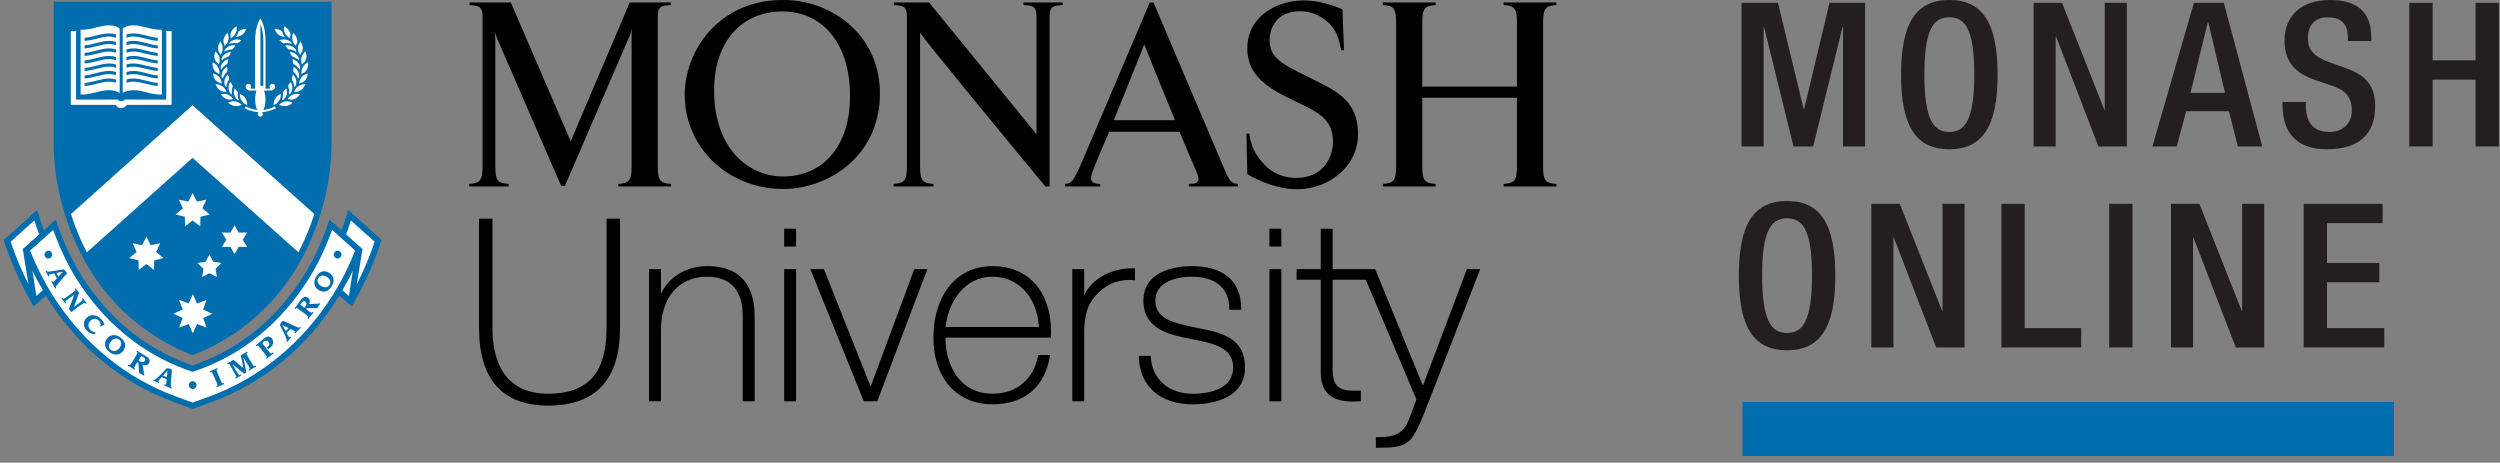 <?xml version="1.0" encoding="UTF-8"?>
<svg width="335px" height="62px" viewBox="0 0 335 62" version="1.1" xmlns="http://www.w3.org/2000/svg" xmlns:xlink="http://www.w3.org/1999/xlink">
    <rect x="0" y="0" width="335" height="62" fill="#808080" stroke="none"/>
    <title>logos-black</title>
    <g id="Page-1" stroke="none" stroke-width="1" fill="none" fill-rule="evenodd">
        <g id="logos-black" fill-rule="nonzero">
            <polygon id="Path" fill="#231F20" points="238.245 0.378 241.699 14.635 241.753 14.635 245.153 0.378 249.923 0.378 249.923 19.622 246.962 19.622 246.962 3.613 246.907 3.613 242.961 19.622 240.329 19.622 236.383 3.613 236.328 3.613 236.328 19.624 233.367 19.624 233.367 0.378"></polygon>
            <path d="M267.678,10 C267.678,16.954 265.651,20 261.211,20 C256.772,20 254.744,16.981 254.744,10 C254.744,3.046 256.772,0 261.211,0 C265.651,0 267.678,3.046 267.678,10 Z M261.211,17.681 C263.239,17.681 264.554,16.225 264.554,9.918 C264.554,3.584 263.158,2.317 261.184,2.317 C259.073,2.317 257.868,3.988 257.868,9.918 C257.868,16.012 259.073,17.681 261.211,17.681 Z" id="Shape" fill="#231F20"></path>
            <polygon id="Path" fill="#231F20" points="276.311 0.378 281.985 14.718 282.039 14.718 282.039 0.378 284.998 0.378 284.998 19.622 281.189 19.622 275.515 4.904 275.461 4.904 275.461 19.622 272.502 19.622 272.502 0.378"></polygon>
            <path d="M297.989,0.378 L303.141,19.622 L299.879,19.622 L298.674,14.904 L292.946,14.904 L291.685,19.622 L288.423,19.622 L293.986,0.378 L297.989,0.378 Z M293.523,12.452 L298.154,12.452 L295.907,2.963 L295.853,2.963 L293.523,12.452 Z" id="Shape" fill="#231F20"></path>
            <path d="M317.749,4.987 L317.749,5.498 L314.626,5.498 L314.626,5.176 C314.626,3.855 314.298,2.319 311.886,2.319 C310.324,2.319 309.255,3.261 309.255,5.096 C309.255,6.712 310.078,7.604 312.187,8.357 L314.298,9.111 C316.518,9.92 318.272,11.052 318.272,14.204 C318.272,18.032 316.052,20 311.805,20 C307.912,20 305.857,17.953 305.857,14.044 L305.857,13.666 L308.981,13.666 L308.981,14.098 C308.981,16.712 310.243,17.681 312.187,17.681 C314.106,17.681 315.145,16.334 315.145,14.878 C315.145,12.883 314.214,12.074 312.46,11.48 L310.322,10.754 C307.69,9.864 306.128,8.408 306.128,5.445 C306.128,2.047 308.432,0 312.241,0 C315.857,0 317.749,1.616 317.749,4.987 Z" id="Path" fill="#231F20"></path>
            <polygon id="Path" fill="#231F20" points="325.971 0.378 325.971 8.086 331.726 8.086 331.726 0.378 334.85 0.378 334.85 19.622 331.726 19.622 331.726 10.674 325.971 10.674 325.971 19.622 322.847 19.622 322.847 0.378"></polygon>
            <path d="M245.934,36.937 C245.934,43.892 243.907,46.937 239.467,46.937 C235.028,46.937 233,43.918 233,36.937 C233,29.983 235.028,26.937 239.467,26.937 C243.907,26.937 245.934,29.983 245.934,36.937 Z M239.467,44.618 C241.495,44.618 242.81,43.162 242.81,36.855 C242.81,30.521 241.413,29.254 239.44,29.254 C237.331,29.254 236.124,30.926 236.124,36.855 C236.124,42.947 237.331,44.618 239.467,44.618 Z" id="Shape" fill="#231F20"></path>
            <polygon id="Path" fill="#231F20" points="254.569 27.313 260.243 41.653 260.297 41.653 260.297 27.313 263.256 27.313 263.256 46.557 259.447 46.557 253.773 31.839 253.719 31.839 253.719 46.557 250.758 46.557 250.758 27.313"></polygon>
            <polygon id="Path" fill="#231F20" points="271.312 27.313 271.312 43.972 278.876 43.972 278.876 46.559 268.188 46.559 268.188 27.315 271.312 27.315"></polygon>
            <polygon id="Path" fill="#231F20" points="285.755 27.313 285.755 46.557 282.631 46.557 282.631 27.313"></polygon>
            <polygon id="Path" fill="#231F20" points="294.717 27.313 300.391 41.653 300.445 41.653 300.445 27.313 303.404 27.313 303.404 46.557 299.595 46.557 293.921 31.839 293.867 31.839 293.867 46.557 290.908 46.557 290.908 27.313"></polygon>
            <polygon id="Path" fill="#231F20" points="319.272 27.313 319.272 29.901 311.817 29.901 311.817 35.236 318.834 35.236 318.834 37.824 311.817 37.824 311.817 43.969 319.492 43.969 319.492 46.557 308.693 46.557 308.693 27.313"></polygon>
            <polygon id="Path" fill="#006DAE" points="320.785 53.872 233.49 53.872 233.49 61.108 320.785 61.108"></polygon>
            <path d="M81.28,29.3 L81.28,43.936 C81.28,49.953 78.796,52.757 73.465,52.757 C67.288,52.757 65.99,47.961 65.99,43.936 L65.99,29.3 L64.189,29.3 L64.189,43.936 C64.189,50.844 67.31,54.349 73.465,54.349 C79.845,54.349 83.082,50.844 83.082,43.936 L83.082,29.3 L82.932,29.3 L81.28,29.3 Z" id="Path" fill="#000000"></path>
            <path d="M94.747,35.658 C91.982,35.658 89.584,37.136 88.567,39.375 L88.567,36.068 L86.97,36.068 L86.97,53.774 L88.567,53.774 L88.567,44.206 C88.567,39.877 90.978,37.079 94.712,37.079 C99.53,37.079 99.53,41.247 99.53,42.617 L99.53,53.771 L101.128,53.771 L101.128,42.851 C101.125,40.885 101.125,35.658 94.747,35.658 Z" id="Path" fill="#000000"></path>
            <polygon id="Path" fill="#000000" points="105.078 36.064 105.078 53.774 106.676 53.774 106.676 36.064 106.523 36.064"></polygon>
            <polygon id="Path" fill="#000000" points="105.078 30.647 105.078 33.035 106.676 33.035 106.676 30.647 106.523 30.647"></polygon>
            <path d="M122.52,36.064 C122.52,36.064 116.867,51.253 116.666,51.798 C116.452,51.259 110.406,36.064 110.406,36.064 L108.579,36.064 L115.747,53.771 L117.555,53.771 L124.274,36.064 L124.054,36.064 L122.52,36.064 Z" id="Path" fill="#000000"></path>
            <path d="M132.972,35.658 C130.903,35.658 129.092,36.385 127.733,37.752 C126.015,39.49 125.052,42.211 125.093,45.224 C125.055,48.002 125.916,50.428 127.526,52.049 C128.904,53.441 130.788,54.177 132.972,54.177 C137.249,54.177 139.988,51.894 140.68,47.752 L140.712,47.574 L139.117,47.574 L139.095,47.698 C138.489,50.863 136.203,52.753 132.976,52.753 C131.292,52.753 129.879,52.192 128.786,51.082 C127.453,49.734 126.694,47.621 126.694,45.271 C126.694,45.262 126.694,45.249 126.694,45.236 L140.817,45.236 L140.823,45.091 C140.833,44.865 140.839,44.647 140.839,44.428 C140.839,41.719 140.029,39.388 138.53,37.828 C137.143,36.391 135.278,35.658 132.972,35.658 Z M132.972,37.079 C136.93,37.079 139.082,40.444 139.206,43.819 L126.716,43.819 C127.045,40.444 129.267,37.079 132.972,37.079 Z" id="Shape" fill="#000000"></path>
            <path d="M145.278,39.579 L145.278,36.065 L143.684,36.065 L143.684,53.771 L145.278,53.771 L145.278,44.101 C145.418,41.45 145.989,40.448 147.21,39.195 C149.095,37.362 151.292,37.466 151.917,37.546 L152.089,37.568 L152.089,35.969 L151.942,35.963 C149.025,35.836 146.228,37.403 145.278,39.579 Z" id="Path" fill="#000000"></path>
            <path d="M160.511,43.959 C160.514,43.962 159.972,43.844 159.972,43.844 C157.319,43.283 154.816,42.757 154.816,40.279 C154.816,37.92 157.338,37.079 159.701,37.079 C161.56,37.079 164.685,37.634 164.726,41.367 L164.726,41.516 L166.32,41.516 L166.32,41.367 C166.32,37.688 163.97,35.662 159.701,35.662 C158.18,35.662 153.218,35.998 153.218,40.283 C153.218,44.139 156.77,44.853 159.363,45.376 L159.825,45.468 C162.606,46.026 165.236,46.553 165.236,49.223 C165.236,52.417 161.461,52.763 159.838,52.763 C156.601,52.763 154.391,50.825 154.203,47.828 L154.194,47.685 L152.603,47.685 L152.606,47.84 C152.705,51.754 155.476,54.184 159.841,54.184 C161.483,54.184 166.834,53.825 166.834,49.223 C166.831,45.433 163.967,44.599 160.511,43.959 Z" id="Path" fill="#000000"></path>
            <polygon id="Path" fill="#000000" points="170.103 36.064 170.103 53.774 171.7 53.774 171.7 36.064 171.547 36.064"></polygon>
            <path d="M178.575,36.064 L178.575,30.647 L178.425,30.647 L176.978,30.647 L176.978,36.064 L173.744,36.064 L173.744,37.485 L176.978,37.485 L176.978,49.489 C176.974,49.591 176.971,49.692 176.971,49.791 C176.971,51.154 177.306,52.144 177.998,52.81 C179.057,53.834 180.804,53.86 182.21,53.774 L182.354,53.765 L182.354,52.35 L182.197,52.353 C180.753,52.391 179.803,52.306 179.229,51.757 C178.782,51.326 178.575,50.606 178.575,49.489 L178.575,37.485 L183.017,37.485 C184.768,41.621 189.764,53.435 189.799,53.524 C189.012,55.741 188.537,57.025 188.052,57.507 C187.226,58.332 186.4,58.582 184.516,58.582 L184.363,58.582 L184.363,60 L184.516,60 C186.464,60 187.717,59.946 188.693,59.191 C189.445,58.611 190.01,57.368 190.782,55.538 C190.785,55.534 198.352,36.061 198.352,36.061 L198.132,36.061 L196.563,36.061 C196.563,36.061 190.928,50.99 190.67,51.678 C190.393,50.996 184.277,36.061 184.277,36.061 L178.575,36.061 L178.575,36.064 Z" id="Path" fill="#000000"></path>
            <polygon id="Path" fill="#000000" points="170.099 30.647 170.099 33.035 171.699 33.035 171.699 30.647 171.546 30.647"></polygon>
            <path d="M104.599,25.316 C97.523,25.17 91.576,19.769 91.758,12.3 C91.943,6.426 96.688,-0.247 105.326,0.007 C111.34,0.118 118.091,4.612 117.909,12.877 C117.727,21.145 110.683,25.5 104.599,25.316 Z M104.851,1.532 C99.456,1.532 95.693,5.484 95.693,12.119 C95.693,20.061 100.438,23.648 104.924,23.648 C110.32,23.648 113.897,19.518 113.897,12.988 C113.971,5.992 110.32,1.532 104.851,1.532 Z" id="Shape" fill="#000000"></path>
            <path d="M208.559,0.679 L208.559,0.331 L201.486,0.331 L201.486,0.679 C202.886,0.771 203.272,1.044 203.272,3.023 L203.272,11.605 L190.584,11.605 L190.584,3.023 C190.584,1.047 190.97,0.775 192.37,0.679 L192.37,0.331 L185.297,0.331 L185.297,0.679 C186.697,0.771 187.083,1.044 187.083,3.023 L187.083,22.294 C187.083,24.273 186.697,24.552 185.297,24.641 L185.297,24.986 L192.37,24.986 L192.37,24.641 C190.97,24.552 190.584,24.273 190.584,22.294 L190.584,13.093 L203.272,13.093 L203.272,22.294 C203.272,24.273 202.883,24.552 201.486,24.641 L201.486,24.986 L208.559,24.986 L208.559,24.641 C207.159,24.552 206.773,24.273 206.773,22.294 L206.773,3.023 C206.773,1.044 207.159,0.771 208.559,0.679 Z" id="Path" fill="#000000"></path>
            <path d="M119.78,0.331 L119.78,0.679 C121.142,0.752 121.528,0.898 121.528,2.325 L121.528,22.294 C121.528,24.273 121.142,24.552 119.742,24.641 L119.742,24.986 L125.08,24.986 L125.08,24.641 C123.68,24.552 123.291,24.273 123.291,22.294 L123.291,4.355 C123.291,4.682 137.095,21.387 140.077,24.986 L140.647,24.986 L140.647,2.325 C140.647,0.901 141.033,0.752 142.395,0.679 L142.395,0.331 L137.146,0.331 L137.146,0.679 C138.508,0.752 138.897,0.898 138.897,2.325 L138.897,17.99 L124.497,0.331 L119.78,0.331 Z" id="Path" fill="#000000"></path>
            <path d="M154.563,0.331 L154.069,0.331 C152.813,3.293 147.016,16.946 144.994,21.666 C144.643,22.474 144.082,23.781 143.661,24.238 C143.329,24.587 143.017,24.625 142.724,24.641 L142.724,24.986 L147.437,24.986 L147.437,24.641 C147.06,24.641 146.254,24.634 146.196,23.943 C146.193,23.724 146.238,23.486 146.33,23.213 C146.477,22.776 147.424,20.384 148.629,17.663 L158.071,17.663 C158.999,19.959 159.85,21.919 160.243,22.788 C160.354,23.045 160.593,23.648 160.593,23.94 C160.593,24.622 159.987,24.637 159.305,24.637 L159.305,24.983 L165.893,24.983 L165.893,24.637 C165.083,24.584 164.825,24.381 164.235,23.049 L154.563,0.331 Z M149.248,16.103 C150.852,12.186 153.333,5.951 153.333,5.951 C153.333,5.951 155.555,11.533 157.452,16.103 L149.248,16.103 Z" id="Shape" fill="#000000"></path>
            <path d="M62.91,0.331 L62.91,0.679 C63.672,0.721 64.122,0.794 64.377,1.092 C64.454,1.209 64.524,1.33 64.572,1.456 L64.572,1.46 C64.616,1.587 64.632,1.723 64.642,1.856 C64.655,1.996 64.661,2.151 64.661,2.325 L64.661,22.294 C64.661,24.273 64.272,24.552 62.872,24.641 L62.872,24.986 L68.159,24.986 L68.159,24.641 C66.759,24.552 66.373,24.273 66.373,22.294 L66.373,5.192 C66.373,4.866 66.3,4.247 66.3,4.247 L66.628,5.192 L75.19,24.894 L75.71,24.894 L84.453,4.609 L84.709,3.775 C84.709,3.775 84.635,4.175 84.635,4.539 L84.635,22.294 C84.635,24.273 84.253,24.552 82.853,24.641 L82.853,24.986 L89.925,24.986 L89.925,24.641 C88.525,24.552 88.14,24.273 88.14,22.294 L88.14,2.325 C88.14,0.901 88.525,0.752 89.887,0.679 L89.887,0.331 L84.383,0.331 L76.472,18.932 L68.452,0.331 L62.91,0.331 Z" id="Path" fill="#000000"></path>
            <path d="M167.137,23.327 C168.801,24.323 171.266,25.367 173.878,25.357 C173.929,25.357 173.977,25.354 174.028,25.354 C177.896,25.297 181.974,22.452 181.974,17.964 C181.974,13.105 178.546,11.979 175.083,10.203 C171.585,8.5 170.125,7.628 170.125,5.345 C170.125,3.784 171.072,1.504 174.171,1.504 C175.156,1.504 176.024,1.751 176.776,2.144 C179.286,3.53 179.407,5.49 179.732,6.734 L180.099,6.734 L179.885,1.244 C178.291,0.581 177.022,0.283 176.132,0.153 C175.596,0.083 175.099,0.054 174.681,0.054 C171.218,0.054 167.137,2.122 167.137,6.471 C167.137,9.445 168.922,11.294 172.459,13.033 C175.957,14.809 178.619,15.5 178.619,18.979 C178.619,20.758 177.599,23.835 173.664,23.835 C172.092,23.835 170.839,23.293 169.85,22.474 C167.516,20.279 167.57,18.541 167.392,17.891 L167.028,17.891 L167.137,23.327 Z" id="Path" fill="#000000"></path>
            <path d="M7.199,19.205 C7.199,20.213 7.091,28.018 12.005,36.081 C16.421,43.362 22.996,46.566 25.799,47.577 C28.634,46.566 35.206,43.362 39.619,36.081 C44.539,28.015 44.422,20.213 44.422,19.205 L44.422,0.229 L7.199,0.226 L7.199,19.205 Z" id="Path" fill="#006DAE"></path>
            <path d="M46.647,28.126 L46.466,28.738 C46.249,29.471 46.006,30.178 45.751,30.86 L44.147,29.423 L43.953,30 C43.095,32.519 41.985,34.891 40.64,37.029 C37.145,42.595 32.206,46.654 26.396,48.767 C26.396,48.767 25.978,48.913 25.799,48.979 C25.634,48.916 25.222,48.767 25.222,48.767 C19.416,46.651 14.483,42.595 10.988,37.029 C9.645,34.901 8.517,32.528 7.675,30 L7.477,29.423 L7.011,29.829 L5.876,30.847 C5.624,30.165 5.379,29.468 5.159,28.735 L4.98,28.126 L4.508,28.551 L0.5,32.151 L0.573,32.392 C1.524,35.437 3.089,38.564 4.253,40.641 L4.489,41.076 L6.157,39.591 C6.221,39.702 6.272,39.823 6.342,39.931 C10.497,46.534 16.377,51.355 23.347,53.892 L25.806,54.789 L28.293,53.892 C35.264,51.355 41.131,46.531 45.286,39.934 C45.353,39.829 45.413,39.702 45.48,39.594 L47.123,41.072 L47.371,40.638 C48.532,38.58 50.094,35.478 51.048,32.386 L51.121,32.148 L46.647,28.126 Z" id="Path" fill="#006DAE"></path>
            <path d="M41.297,8.567 C41.297,8.83 41.233,9.087 41.124,9.303 C41.067,9.436 40.968,9.56 40.853,9.671 C40.694,9.74 40.544,9.829 40.41,9.943 C40.401,9.883 40.388,9.816 40.388,9.759 C40.388,9.49 40.445,9.242 40.569,9.02 C40.722,8.722 40.981,8.5 41.268,8.339 C41.277,8.415 41.297,8.494 41.297,8.567 Z" id="Path" fill="#FFFFFF"></path>
            <path d="M38.27,13.585 C38.596,13.537 38.924,13.607 39.214,13.753 C38.984,13.994 38.694,14.159 38.366,14.206 C38.038,14.254 37.7,14.184 37.384,14.041 C37.645,13.803 37.939,13.632 38.27,13.585 Z" id="Path" fill="#FFFFFF"></path>
            <path d="M36.669,14.082 C36.666,14.057 36.663,14.035 36.663,14.009 C36.663,13.702 36.746,13.413 36.902,13.166 L36.909,13.166 C37.074,12.899 37.317,12.709 37.629,12.576 C37.636,12.607 37.639,12.636 37.639,12.665 C37.639,12.969 37.556,13.242 37.403,13.489 C37.247,13.765 36.988,13.956 36.669,14.082 Z" id="Path" fill="#FFFFFF"></path>
            <path d="M37.904,12.363 C38.016,12.17 38.175,12.008 38.37,11.859 C38.408,12.008 38.462,12.157 38.462,12.296 C38.462,12.465 38.436,12.626 38.382,12.785 C38.306,13.004 38.169,13.188 37.987,13.359 C37.923,13.378 37.853,13.4 37.786,13.429 C37.783,13.413 37.78,13.4 37.776,13.384 C37.91,13.08 37.952,12.731 37.904,12.363 Z" id="Path" fill="#FFFFFF"></path>
            <path d="M38.602,11.577 C38.665,11.358 38.786,11.158 38.946,10.968 C39.086,11.219 39.175,11.479 39.175,11.751 C39.175,11.793 39.175,11.834 39.172,11.875 C39.156,12.11 39.07,12.319 38.936,12.525 C38.869,12.56 38.803,12.604 38.739,12.649 C38.732,12.636 38.726,12.624 38.719,12.611 C38.777,12.268 38.739,11.926 38.602,11.577 Z" id="Path" fill="#FFFFFF"></path>
            <path d="M39.094,10.635 C39.106,10.407 39.17,10.194 39.253,9.975 C39.486,10.22 39.652,10.496 39.7,10.803 C39.706,10.876 39.712,10.946 39.712,11.016 C39.712,11.178 39.677,11.33 39.62,11.488 C39.562,11.542 39.511,11.596 39.464,11.656 C39.451,11.644 39.441,11.631 39.435,11.618 C39.406,11.273 39.285,10.949 39.094,10.635 Z" id="Path" fill="#FFFFFF"></path>
            <path d="M39.326,9.617 C39.304,9.512 39.291,9.408 39.291,9.303 C39.291,9.195 39.326,9.069 39.355,8.948 C39.635,9.135 39.862,9.354 39.98,9.643 C40.053,9.83 40.091,10.03 40.091,10.223 C40.091,10.255 40.085,10.28 40.082,10.312 C40.031,10.378 39.992,10.448 39.954,10.521 C39.941,10.508 39.929,10.502 39.916,10.489 C39.811,10.175 39.613,9.874 39.326,9.617 Z" id="Path" fill="#FFFFFF"></path>
            <path d="M39.345,8.589 C39.243,8.374 39.199,8.155 39.195,7.901 C39.508,8.021 39.788,8.202 39.973,8.447 C40.107,8.63 40.19,8.843 40.228,9.081 C40.2,9.157 40.177,9.233 40.158,9.306 C40.139,9.3 40.126,9.296 40.111,9.29 C39.938,9.008 39.67,8.757 39.345,8.589 Z" id="Path" fill="#FFFFFF"></path>
            <path d="M40.076,8.082 C40.053,8.082 40.038,8.075 40.015,8.072 C39.782,7.835 39.476,7.66 39.138,7.559 C38.998,7.384 38.906,7.178 38.842,6.943 C39.173,6.981 39.457,7.086 39.693,7.289 C39.865,7.432 39.996,7.635 40.089,7.863 C40.079,7.936 40.076,8.009 40.076,8.082 Z" id="Path" fill="#FFFFFF"></path>
            <path d="M39.671,6.924 C39.377,6.737 39.058,6.636 38.676,6.623 C38.494,6.474 38.344,6.293 38.22,6.071 C38.561,6.036 38.88,6.084 39.17,6.23 C39.355,6.337 39.527,6.49 39.661,6.686 C39.671,6.762 39.687,6.838 39.703,6.918 C39.693,6.921 39.68,6.921 39.671,6.924 Z" id="Path" fill="#FFFFFF"></path>
            <path d="M39.03,13.359 C38.867,13.311 38.695,13.286 38.532,13.283 C38.717,13.023 38.956,12.801 39.221,12.68 C39.53,12.556 39.868,12.55 40.206,12.623 C40.015,12.912 39.776,13.137 39.467,13.254 C39.317,13.318 39.179,13.349 39.03,13.359 Z" id="Path" fill="#FFFFFF"></path>
            <path d="M39.923,12.284 C39.747,12.275 39.575,12.29 39.406,12.325 C39.528,12.027 39.706,11.751 39.968,11.574 L39.968,11.57 C40.229,11.38 40.561,11.282 40.918,11.272 C40.797,11.612 40.608,11.903 40.344,12.091 C40.213,12.173 40.073,12.236 39.923,12.284 Z" id="Path" fill="#FFFFFF"></path>
            <path d="M40.901,10.746 C40.799,10.867 40.672,10.965 40.535,11.044 C40.366,11.076 40.206,11.127 40.06,11.193 C40.101,10.873 40.209,10.569 40.413,10.321 C40.63,10.086 40.933,9.931 41.243,9.842 C41.204,10.191 41.115,10.496 40.901,10.746 Z" id="Path" fill="#FFFFFF"></path>
            <path d="M41.07,7.492 C41.07,7.616 41.054,7.739 41.026,7.86 C40.994,8.012 40.924,8.155 40.834,8.285 C40.697,8.383 40.576,8.504 40.471,8.643 C40.401,8.45 40.35,8.272 40.35,8.079 C40.35,7.955 40.369,7.828 40.397,7.704 C40.477,7.387 40.675,7.118 40.936,6.88 C41.019,7.092 41.07,7.298 41.07,7.492 Z" id="Path" fill="#FFFFFF"></path>
            <path d="M39.929,6.461 C39.929,6.15 40.056,5.839 40.254,5.544 C40.449,5.83 40.573,6.147 40.573,6.467 L40.573,6.473 C40.573,6.629 40.535,6.781 40.487,6.93 C40.379,7.063 40.289,7.209 40.219,7.355 C40.041,7.086 39.926,6.787 39.926,6.477 L39.926,6.461 L39.929,6.461 Z" id="Path" fill="#FFFFFF"></path>
            <path d="M39.269,4.4 C39.53,4.631 39.728,4.907 39.801,5.228 C39.823,5.342 39.843,5.449 39.843,5.564 C39.843,5.599 39.839,5.633 39.833,5.665 C39.756,5.827 39.696,5.995 39.667,6.166 C39.431,5.938 39.243,5.671 39.189,5.38 C39.17,5.262 39.16,5.142 39.16,5.024 C39.16,4.815 39.198,4.603 39.269,4.4 Z" id="Path" fill="#FFFFFF"></path>
            <path d="M39.087,5.862 C39.075,5.865 39.059,5.868 39.043,5.875 C38.714,5.76 38.354,5.738 37.984,5.811 C37.777,5.713 37.586,5.561 37.423,5.389 C37.748,5.272 38.076,5.247 38.386,5.32 C38.612,5.377 38.813,5.488 38.995,5.646 C39.02,5.719 39.055,5.792 39.087,5.862 Z" id="Path" fill="#FFFFFF"></path>
            <path d="M38.072,3.515 C38.382,3.677 38.637,3.902 38.787,4.203 C38.854,4.337 38.898,4.473 38.927,4.612 C38.889,4.787 38.873,4.961 38.883,5.142 C38.596,4.971 38.353,4.755 38.203,4.482 C38.098,4.267 38.047,4.023 38.047,3.766 C38.041,3.68 38.063,3.594 38.072,3.515 Z" id="Path" fill="#FFFFFF"></path>
            <path d="M37.713,4.149 C37.748,4.178 37.78,4.207 37.812,4.238 C37.846,4.368 37.885,4.486 37.945,4.603 L37.945,4.606 C38.006,4.727 38.089,4.838 38.178,4.945 C37.869,4.923 37.579,4.831 37.336,4.663 C37.084,4.473 36.9,4.187 36.778,3.858 C37.139,3.861 37.438,3.959 37.713,4.149 Z" id="Path" fill="#FFFFFF"></path>
            <path d="M33.293,11.225 C33.478,11.225 33.644,11.389 33.644,11.596 C33.644,11.653 33.622,11.713 33.602,11.745 C33.571,11.811 33.548,11.884 33.685,11.884 L34.186,11.884 L34.186,5.595 C34.186,4.732 34.256,3.717 34.75,2.715 L34.894,2.436 L35.037,2.715 C35.513,3.727 35.583,4.739 35.583,5.595 L35.583,11.884 L36.08,11.884 C36.22,11.884 36.198,11.808 36.163,11.745 C36.144,11.713 36.125,11.653 36.125,11.596 C36.125,11.389 36.291,11.225 36.498,11.225 C36.708,11.225 36.874,11.405 36.874,11.608 C36.874,11.868 36.673,12.132 36.205,12.132 L35.382,12.132 C35.503,12.439 35.573,12.867 35.573,13.327 C35.573,13.917 35.458,14.428 35.302,14.748 C35.911,14.65 36.386,14.501 36.817,14.263 L36.858,14.238 L36.973,14.507 L36.941,14.526 C36.552,14.742 36.157,14.837 35.688,14.948 C35.688,14.948 35.35,15.011 35.12,15.049 C35.184,15.11 35.219,15.192 35.219,15.294 C35.219,15.478 35.076,15.627 34.878,15.627 C34.69,15.627 34.53,15.478 34.53,15.294 C34.53,15.192 34.575,15.11 34.636,15.049 C34.39,15.008 34.036,14.948 34.027,14.948 C33.577,14.837 33.21,14.742 32.818,14.526 L32.786,14.507 L32.904,14.238 L32.942,14.263 C33.386,14.501 33.854,14.653 34.489,14.751 C34.307,14.428 34.192,13.917 34.192,13.324 C34.192,12.864 34.263,12.436 34.38,12.128 L33.558,12.128 C33.118,12.128 32.914,11.856 32.914,11.605 C32.914,11.402 33.086,11.225 33.293,11.225 Z" id="Path" fill="#FFFFFF"></path>
            <path d="M31.995,13.382 C31.992,13.401 31.992,13.414 31.985,13.429 C31.922,13.401 31.855,13.379 31.781,13.36 C31.606,13.188 31.479,13.004 31.415,12.782 C31.364,12.627 31.335,12.462 31.335,12.294 C31.335,12.154 31.389,12.005 31.427,11.853 C31.6,12.002 31.759,12.167 31.871,12.361 C31.817,12.732 31.864,13.081 31.995,13.382 Z" id="Path" fill="#FFFFFF"></path>
            <path d="M31.125,6.623 C30.742,6.633 30.398,6.734 30.108,6.925 C30.095,6.921 30.082,6.921 30.069,6.921 C30.092,6.842 30.108,6.766 30.114,6.69 C30.254,6.493 30.42,6.341 30.627,6.233 C30.914,6.087 31.24,6.04 31.552,6.071 C31.444,6.293 31.303,6.477 31.125,6.623 Z" id="Path" fill="#FFFFFF"></path>
            <path d="M31.083,12.608 C31.076,12.62 31.067,12.636 31.06,12.646 C30.997,12.601 30.933,12.56 30.866,12.522 C30.735,12.319 30.646,12.107 30.624,11.872 C30.62,11.828 30.617,11.79 30.617,11.748 C30.617,11.479 30.71,11.215 30.847,10.968 C31.009,11.158 31.131,11.355 31.191,11.577 C31.054,11.926 31.022,12.268 31.083,12.608 Z" id="Path" fill="#FFFFFF"></path>
            <path d="M30.076,10.807 C30.123,10.496 30.289,10.22 30.519,9.979 C30.627,10.198 30.697,10.41 30.704,10.639 C30.49,10.949 30.366,11.276 30.34,11.618 C30.331,11.631 30.321,11.644 30.311,11.657 C30.261,11.596 30.206,11.542 30.152,11.489 C30.098,11.333 30.06,11.178 30.06,11.019 C30.06,10.949 30.066,10.88 30.076,10.807 Z" id="Path" fill="#FFFFFF"></path>
            <path d="M29.858,10.489 C29.848,10.502 29.836,10.508 29.82,10.521 C29.785,10.448 29.743,10.378 29.699,10.309 C29.692,10.28 29.683,10.255 29.683,10.223 C29.683,10.03 29.721,9.83 29.794,9.643 C29.909,9.357 30.139,9.132 30.416,8.948 C30.438,9.069 30.477,9.195 30.477,9.303 C30.477,9.408 30.464,9.512 30.438,9.617 C30.161,9.871 29.963,10.175 29.858,10.489 Z" id="Path" fill="#FFFFFF"></path>
            <path d="M30.085,7.292 C30.315,7.089 30.621,6.985 30.959,6.947 C30.889,7.181 30.796,7.388 30.656,7.559 C30.292,7.663 29.989,7.838 29.75,8.076 C29.731,8.076 29.712,8.082 29.699,8.085 C29.699,8.012 29.693,7.939 29.686,7.87 C29.776,7.635 29.907,7.432 30.085,7.292 Z" id="Path" fill="#FFFFFF"></path>
            <path d="M29.802,8.447 C29.983,8.202 30.258,8.021 30.583,7.901 C30.58,8.152 30.529,8.374 30.427,8.583 C30.098,8.757 29.837,9.005 29.658,9.29 C29.642,9.296 29.626,9.3 29.617,9.306 C29.601,9.23 29.578,9.154 29.55,9.081 C29.585,8.843 29.665,8.63 29.802,8.447 Z" id="Path" fill="#FFFFFF"></path>
            <path d="M29.715,11.193 C29.575,11.127 29.431,11.076 29.265,11.044 C29.125,10.965 29,10.863 28.895,10.743 C28.678,10.495 28.564,10.188 28.525,9.839 C28.867,9.928 29.169,10.086 29.383,10.318 C29.571,10.572 29.67,10.873 29.715,11.193 Z" id="Path" fill="#FFFFFF"></path>
            <path d="M29.811,11.571 L29.814,11.574 C30.069,11.755 30.244,12.024 30.369,12.325 C30.203,12.287 30.027,12.275 29.849,12.284 C29.702,12.237 29.571,12.173 29.453,12.091 C29.189,11.904 29,11.615 28.886,11.276 C29.243,11.282 29.552,11.38 29.811,11.571 Z" id="Path" fill="#FFFFFF"></path>
            <path d="M30.551,12.68 C30.845,12.801 31.084,13.023 31.269,13.283 C31.1,13.283 30.934,13.311 30.768,13.359 C30.608,13.346 30.452,13.318 30.306,13.254 C29.996,13.137 29.754,12.912 29.572,12.623 C29.907,12.55 30.245,12.556 30.551,12.68 Z" id="Path" fill="#FFFFFF"></path>
            <path d="M31.511,13.584 C31.833,13.632 32.127,13.803 32.385,14.041 C32.072,14.18 31.737,14.257 31.428,14.206 C31.109,14.158 30.816,13.993 30.558,13.752 C30.877,13.603 31.202,13.537 31.511,13.584 Z" id="Path" fill="#FFFFFF"></path>
            <path d="M32.368,13.483 C32.215,13.236 32.132,12.963 32.132,12.659 C32.132,12.627 32.138,12.601 32.138,12.57 C32.451,12.706 32.715,12.896 32.891,13.16 C33.047,13.404 33.127,13.696 33.127,14.003 C33.127,14.029 33.123,14.051 33.123,14.076 C32.808,13.956 32.543,13.765 32.368,13.483 Z" id="Path" fill="#FFFFFF"></path>
            <path d="M31.829,4.603 C31.884,4.486 31.928,4.368 31.96,4.238 C31.992,4.21 32.027,4.178 32.065,4.149 C32.337,3.959 32.665,3.861 33.019,3.858 C32.898,4.187 32.713,4.473 32.438,4.663 C32.193,4.831 31.909,4.923 31.597,4.945 C31.683,4.838 31.762,4.727 31.829,4.606 L31.829,4.603 Z" id="Path" fill="#FFFFFF"></path>
            <path d="M31.013,4.203 C31.16,3.899 31.415,3.677 31.702,3.515 C31.711,3.594 31.734,3.677 31.734,3.763 C31.734,4.019 31.676,4.264 31.568,4.479 C31.44,4.755 31.211,4.971 30.921,5.139 C30.93,4.961 30.914,4.787 30.876,4.609 C30.901,4.473 30.946,4.337 31.013,4.203 Z" id="Path" fill="#FFFFFF"></path>
            <path d="M30.806,5.646 C30.984,5.488 31.188,5.38 31.415,5.32 C31.702,5.247 32.027,5.272 32.346,5.389 C32.186,5.564 31.995,5.713 31.788,5.811 C31.437,5.735 31.083,5.76 30.755,5.871 C30.739,5.865 30.726,5.862 30.71,5.859 C30.751,5.792 30.777,5.719 30.806,5.646 Z" id="Path" fill="#FFFFFF"></path>
            <path d="M29.97,5.228 C30.044,4.91 30.238,4.628 30.503,4.4 C30.582,4.603 30.637,4.815 30.637,5.024 C30.637,5.142 30.627,5.262 30.598,5.38 C30.528,5.671 30.346,5.938 30.107,6.166 C30.075,5.995 30.015,5.827 29.938,5.665 C29.935,5.633 29.935,5.595 29.935,5.564 C29.932,5.453 29.945,5.342 29.97,5.228 Z" id="Path" fill="#FFFFFF"></path>
            <path d="M29.227,6.467 C29.227,6.147 29.349,5.83 29.53,5.544 C29.715,5.839 29.84,6.147 29.84,6.461 L29.84,6.477 C29.84,6.787 29.728,7.086 29.559,7.355 C29.499,7.209 29.419,7.063 29.31,6.93 C29.256,6.784 29.227,6.629 29.227,6.473 L29.227,6.467 Z" id="Path" fill="#FFFFFF"></path>
            <path d="M28.855,6.88 C29.119,7.118 29.317,7.387 29.4,7.704 C29.429,7.828 29.445,7.955 29.445,8.079 C29.445,8.272 29.397,8.45 29.33,8.643 C29.228,8.504 29.1,8.38 28.963,8.285 C28.877,8.155 28.81,8.012 28.768,7.86 C28.737,7.739 28.721,7.616 28.721,7.492 C28.724,7.298 28.778,7.089 28.855,6.88 Z" id="Path" fill="#FFFFFF"></path>
            <path d="M28.509,8.342 C28.819,8.501 29.08,8.726 29.233,9.024 C29.351,9.249 29.412,9.493 29.412,9.763 C29.412,9.82 29.399,9.883 29.393,9.944 C29.259,9.833 29.109,9.741 28.946,9.674 C28.831,9.563 28.736,9.439 28.663,9.306 C28.535,9.087 28.477,8.83 28.477,8.57 C28.481,8.494 28.497,8.415 28.509,8.342 Z" id="Path" fill="#FFFFFF"></path>
            <path d="M35.29,5.595 C35.29,4.881 35.219,4.054 34.898,3.223 L34.898,11.497 L35.29,11.497 L35.29,5.595 Z" id="Path" fill="#006DAE"></path>
            <path d="M19.623,12.366 C20.284,12.537 20.991,12.712 21.687,12.661 L21.687,4.152 L21.687,3.974 C20.937,4.022 20.204,3.841 19.518,3.663 C18.906,3.514 18.323,3.368 17.809,3.394 C17.079,3.416 16.693,3.625 16.444,3.841 L16.444,4.155 L16.444,12.455 C16.814,12.22 17.241,12.106 17.796,12.087 C18.37,12.062 18.976,12.204 19.623,12.366 Z" id="Path" fill="#FFFFFF"></path>
            <path d="M14.687,12.085 C15.239,12.101 15.666,12.218 16.036,12.453 L16.036,4.153 L16.036,3.842 C15.784,3.617 15.404,3.414 14.671,3.395 C14.142,3.373 13.577,3.515 12.962,3.664 C12.267,3.842 11.549,4.023 10.8,3.975 L10.8,4.153 L10.8,12.665 C11.492,12.713 12.19,12.541 12.86,12.37 C13.504,12.205 14.107,12.062 14.687,12.085 Z" id="Path" fill="#FFFFFF"></path>
            <path d="M22.786,4.152 L22.224,4.152 L22.272,4.346 C22.279,4.362 22.282,4.387 22.282,4.406 L22.282,13.35 C21.842,13.35 16.979,13.34 16.708,13.34 C16.609,13.508 16.485,13.54 16.23,13.54 C15.994,13.54 15.892,13.508 15.79,13.34 C15.541,13.34 11.064,13.35 10.187,13.35 L10.187,4.406 C10.187,4.39 10.187,4.362 10.193,4.343 L10.241,4.152 L9.485,4.152 L9.485,14.048 L15.493,14.048 C15.617,14.286 15.882,14.479 16.226,14.479 C16.596,14.479 16.858,14.286 16.988,14.048 L22.996,14.048 L22.996,4.152 L22.786,4.152 Z" id="Path" fill="#FFFFFF"></path>
            <path d="M17.796,5.478 C17.477,5.491 17.203,5.535 16.954,5.614 L16.954,6.058 C17.174,5.976 17.445,5.912 17.809,5.9 C18.322,5.884 18.902,6.03 19.512,6.185 C20.028,6.322 20.576,6.449 21.138,6.49 L21.138,6.081 C20.621,6.039 20.101,5.912 19.62,5.779 C18.973,5.614 18.367,5.462 17.796,5.478 Z" id="Path" fill="#006DAE"></path>
            <path d="M17.796,10.521 C17.477,10.531 17.203,10.575 16.954,10.654 L16.954,11.098 C17.174,11.013 17.445,10.949 17.809,10.943 C18.319,10.918 18.899,11.067 19.512,11.216 C20.025,11.349 20.573,11.482 21.138,11.52 L21.138,11.111 C20.618,11.073 20.098,10.946 19.613,10.813 C18.973,10.661 18.367,10.502 17.796,10.521 Z" id="Path" fill="#006DAE"></path>
            <path d="M17.796,9.512 C17.477,9.525 17.203,9.57 16.954,9.646 L16.954,10.093 C17.174,10.007 17.445,9.944 17.809,9.931 C18.322,9.912 18.902,10.061 19.515,10.21 C20.028,10.34 20.576,10.48 21.138,10.515 L21.138,10.109 C20.621,10.071 20.101,9.938 19.62,9.807 C18.976,9.643 18.37,9.487 17.796,9.512 Z" id="Path" fill="#006DAE"></path>
            <path d="M17.796,6.487 C17.477,6.496 17.203,6.541 16.954,6.62 L16.954,7.064 C17.174,6.982 17.445,6.918 17.809,6.905 C18.319,6.89 18.896,7.032 19.505,7.188 C20.022,7.324 20.57,7.448 21.135,7.492 L21.135,7.083 C20.615,7.045 20.092,6.912 19.607,6.785 C18.969,6.62 18.367,6.465 17.796,6.487 Z" id="Path" fill="#006DAE"></path>
            <path d="M17.796,8.51 C17.477,8.513 17.203,8.555 16.954,8.631 L16.954,9.075 C17.171,8.992 17.442,8.932 17.805,8.929 C18.319,8.913 18.896,9.056 19.505,9.211 C20.022,9.335 20.573,9.477 21.138,9.512 L21.138,9.103 C20.615,9.062 20.095,8.932 19.607,8.805 C18.966,8.643 18.367,8.491 17.796,8.51 Z" id="Path" fill="#006DAE"></path>
            <path d="M19.62,4.765 C18.973,4.603 18.367,4.46 17.796,4.479 C17.477,4.486 17.203,4.53 16.954,4.606 L16.954,5.053 C17.171,4.968 17.445,4.907 17.809,4.895 C18.322,4.876 18.902,5.022 19.512,5.174 C20.028,5.313 20.576,5.444 21.138,5.475 L21.138,5.066 C20.624,5.025 20.101,4.898 19.62,4.765 Z" id="Path" fill="#006DAE"></path>
            <path d="M12.866,9.811 C12.363,9.934 11.862,10.068 11.339,10.109 L11.339,10.518 C11.91,10.48 12.433,10.344 12.972,10.21 C13.584,10.058 14.145,9.912 14.674,9.928 C15.041,9.941 15.318,10.001 15.535,10.087 L15.535,9.639 C15.283,9.563 15.009,9.519 14.69,9.506 C14.107,9.493 13.514,9.643 12.866,9.811 Z" id="Path" fill="#006DAE"></path>
            <path d="M12.879,8.805 C12.369,8.935 11.865,9.065 11.339,9.106 L11.339,9.512 C11.913,9.474 12.436,9.331 12.981,9.211 C13.587,9.056 14.151,8.913 14.674,8.929 C15.041,8.935 15.318,8.995 15.535,9.081 L15.535,8.637 C15.283,8.561 15.006,8.516 14.69,8.513 C14.11,8.491 13.517,8.643 12.879,8.805 Z" id="Path" fill="#006DAE"></path>
            <path d="M17.796,7.498 C17.477,7.508 17.203,7.552 16.954,7.631 L16.954,8.075 C17.174,7.996 17.445,7.929 17.809,7.92 C18.322,7.901 18.902,8.044 19.515,8.205 C20.028,8.332 20.576,8.462 21.138,8.503 L21.138,8.098 C20.621,8.056 20.101,7.926 19.62,7.796 C18.976,7.628 18.37,7.476 17.796,7.498 Z" id="Path" fill="#006DAE"></path>
            <path d="M12.87,10.819 C12.363,10.949 11.862,11.079 11.339,11.114 L11.339,11.527 C11.91,11.488 12.433,11.352 12.972,11.219 C13.584,11.07 14.145,10.921 14.674,10.946 C15.041,10.952 15.315,11.013 15.535,11.098 L15.535,10.654 C15.283,10.575 15.009,10.531 14.69,10.521 C14.107,10.502 13.514,10.661 12.87,10.819 Z" id="Path" fill="#006DAE"></path>
            <path d="M12.866,4.764 C12.363,4.897 11.862,5.027 11.339,5.065 L11.339,5.474 C11.906,5.44 12.433,5.313 12.972,5.173 C13.584,5.018 14.145,4.875 14.674,4.894 C15.041,4.91 15.318,4.97 15.535,5.053 L15.535,4.609 C15.283,4.529 15.009,4.488 14.697,4.482 C14.107,4.46 13.51,4.602 12.866,4.764 Z" id="Path" fill="#006DAE"></path>
            <path d="M12.866,5.777 C12.363,5.91 11.862,6.04 11.339,6.078 L11.339,6.487 C11.906,6.446 12.433,6.322 12.972,6.183 C13.584,6.027 14.145,5.881 14.674,5.897 C15.041,5.913 15.315,5.973 15.535,6.056 L15.535,5.612 C15.283,5.532 15.009,5.488 14.69,5.475 C14.107,5.463 13.51,5.615 12.866,5.777 Z" id="Path" fill="#006DAE"></path>
            <path d="M12.866,7.793 C12.363,7.923 11.862,8.057 11.339,8.095 L11.339,8.501 C11.91,8.463 12.433,8.333 12.972,8.203 C13.584,8.047 14.145,7.901 14.674,7.923 C15.041,7.933 15.318,7.996 15.535,8.079 L15.535,7.638 C15.283,7.559 15.009,7.511 14.697,7.502 C14.107,7.476 13.514,7.628 12.866,7.793 Z" id="Path" fill="#006DAE"></path>
            <path d="M12.879,6.785 C12.366,6.915 11.862,7.045 11.339,7.086 L11.339,7.495 C11.913,7.457 12.436,7.327 12.981,7.191 C13.587,7.035 14.151,6.89 14.674,6.909 C15.041,6.921 15.318,6.985 15.535,7.064 L15.535,6.62 C15.283,6.541 15.009,6.5 14.697,6.487 C14.11,6.465 13.517,6.62 12.879,6.785 Z" id="Path" fill="#006DAE"></path>
            <polygon id="Path" fill="#FFFFFF" points="20.655 34.894 20.64 36.169 19.629 35.383 18.589 36.169 18.564 34.894 17.323 34.577 18.309 33.765 17.779 32.595 19.039 32.855 19.629 31.713 20.19 32.855 21.472 32.595 20.923 33.765 21.909 34.577"></polygon>
            <polygon id="Path" fill="#FFFFFF" points="27.681 43.898 26.406 43.419 25.838 44.662 25.287 43.419 23.995 43.898 24.477 42.62 23.236 42.036 24.477 41.478 23.995 40.187 25.287 40.666 25.838 39.417 26.406 40.666 27.681 40.187 27.219 41.478 28.45 42.043 27.219 42.62"></polygon>
            <polygon id="Path" fill="#FFFFFF" points="23.956 26.75 25.235 27.016 25.799 25.868 26.386 27.016 27.655 26.75 27.122 27.914 28.108 28.738 26.861 29.046 26.836 30.331 25.799 29.547 24.792 30.331 24.769 29.046 23.523 28.738 24.508 27.914"></polygon>
            <polygon id="Path" fill="#FFFFFF" points="29.061 37.111 28.057 36.617 27.081 37.111 27.263 36.017 26.469 35.24 27.566 35.066 28.057 34.089 28.573 35.066 29.654 35.24 28.889 36.017"></polygon>
            <polygon id="Path" fill="#FFFFFF" points="33.121 33.09 31.976 33.077 31.434 34.054 30.879 33.077 29.734 33.09 30.321 32.126 29.734 31.155 30.879 31.174 31.434 30.191 31.976 31.174 33.121 31.155 32.531 32.126"></polygon>
            <path d="M25.8,21.152 L39.99,33.812 C40.917,32.049 41.59,30.317 42.12,28.678 L25.8,14.104 L9.512,28.678 C10.031,30.317 10.707,32.049 11.639,33.812 L25.8,21.152 Z" id="Path" fill="#FFFFFF"></path>
            <path d="M47.812,38.085 L48.577,33.372 L46.38,31.412 C46.609,30.803 46.833,30.191 47.008,29.544 C47.665,30.134 49.884,32.113 50.2,32.392 C49.546,34.399 48.669,36.388 47.812,38.085 Z" id="Path" fill="#FFFFFF"></path>
            <path d="M46.749,39.658 C46.535,39.465 46.229,39.192 45.882,38.89 C45.885,38.884 45.888,38.878 45.888,38.875 C46.389,38.031 46.864,37.168 47.279,36.271 L46.749,39.658 Z" id="Path" fill="#FFFFFF"></path>
            <path d="M1.425,32.392 C1.737,32.116 3.963,30.134 4.601,29.544 C4.802,30.194 5.025,30.8 5.251,31.405 L3.051,33.372 L3.813,38.072 C2.952,36.369 2.075,34.38 1.425,32.392 Z" id="Path" fill="#FFFFFF"></path>
            <path d="M4.869,39.658 L4.343,36.258 C4.761,37.159 5.242,38.028 5.749,38.881 C5.408,39.179 5.083,39.468 4.869,39.658 Z" id="Path" fill="#FFFFFF"></path>
            <path d="M44.613,39.513 C40.547,45.957 34.808,50.67 28.009,53.147 C28.009,53.147 26.051,53.851 25.799,53.946 C25.579,53.851 23.618,53.144 23.618,53.144 C16.823,50.67 11.084,45.957 7.011,39.506 C5.854,37.654 4.849,35.65 4.033,33.575 C4.384,33.264 6.498,31.362 7.126,30.803 C7.981,33.188 9.024,35.431 10.305,37.454 C13.915,43.169 18.963,47.346 24.945,49.522 C24.948,49.522 25.799,49.826 25.799,49.826 L26.68,49.522 C32.662,47.349 37.713,43.172 41.306,37.454 C42.607,35.421 43.65,33.179 44.501,30.803 C45.107,31.362 47.237,33.264 47.594,33.575 C46.759,35.681 45.755,37.686 44.613,39.513 Z" id="Path" fill="#FFFFFF"></path>
            <path d="M8.316,37.39 L8.96,36.68 L8.906,36.464 C8.781,36.347 8.667,36.23 8.549,36.096 C7.882,36.214 6.83,36.382 6.358,36.404 L6.234,36.261 L6.109,36.331 C6.176,36.439 6.234,36.55 6.294,36.661 C6.364,36.791 6.431,36.927 6.498,37.057 L6.62,36.984 L6.565,36.794 L7.261,36.636 L7.633,37.286 C7.506,37.444 7.273,37.673 7.133,37.806 L6.999,37.647 L6.865,37.72 C6.957,37.882 7.053,38.037 7.149,38.199 C7.232,38.351 7.318,38.51 7.401,38.669 L7.535,38.592 L7.471,38.402 C7.592,38.224 8.01,37.739 8.316,37.39 Z M7.544,36.582 L8.434,36.401 L8.437,36.407 L7.825,37.08 L7.544,36.582 Z" id="Shape" fill="#006DAE"></path>
            <path d="M11.486,40.711 L11.61,40.619 C11.524,40.508 11.438,40.4 11.355,40.289 C11.272,40.178 11.195,40.064 11.119,39.949 L10.988,40.035 L11.084,40.232 C10.762,40.498 9.923,41.12 9.923,41.12 L9.917,41.117 C10.127,40.53 10.376,39.854 10.596,39.245 C10.519,39.141 10.44,39.049 10.366,38.941 C10.296,38.836 10.232,38.735 10.162,38.624 L10.044,38.716 L10.134,38.909 C9.984,39.042 9.824,39.166 9.627,39.306 L9.069,39.705 C8.864,39.848 8.702,39.959 8.523,40.054 L8.367,39.902 L8.249,39.991 C8.332,40.102 8.415,40.209 8.495,40.324 C8.568,40.435 8.644,40.549 8.73,40.663 L8.852,40.574 L8.756,40.378 C9.078,40.111 9.56,39.772 9.942,39.493 L9.945,39.496 C9.703,40.111 9.477,40.752 9.231,41.402 C9.289,41.469 9.346,41.545 9.4,41.618 C9.458,41.684 9.502,41.767 9.54,41.824 C9.722,41.678 9.958,41.5 10.232,41.297 L10.771,40.907 C10.975,40.764 11.148,40.657 11.323,40.555 L11.486,40.711 Z" id="Path" fill="#006DAE"></path>
            <path d="M11.635,42.554 C11.086,43.042 11.15,43.778 11.577,44.238 C11.871,44.555 12.193,44.745 12.735,44.789 L12.776,44.514 C12.461,44.472 12.241,44.346 12.1,44.184 C11.769,43.825 11.75,43.321 12.151,42.947 C12.556,42.573 12.993,42.696 13.255,42.975 C13.379,43.105 13.481,43.321 13.523,43.505 L13.398,43.651 L13.51,43.778 C13.644,43.66 13.848,43.546 14.014,43.486 C13.896,43.204 13.758,42.988 13.551,42.769 C12.977,42.163 12.183,42.043 11.635,42.554 Z" id="Path" fill="#006DAE"></path>
            <path d="M16.195,45.272 C15.554,44.727 14.804,44.815 14.364,45.335 C13.88,45.932 13.995,46.601 14.635,47.137 C15.302,47.682 16.035,47.594 16.459,47.07 C16.973,46.48 16.852,45.808 16.195,45.272 Z M15.981,46.664 C15.653,47.051 15.193,47.169 14.846,46.883 C14.502,46.598 14.533,46.132 14.865,45.745 C15.197,45.351 15.656,45.234 16,45.523 C16.325,45.808 16.29,46.274 15.981,46.664 Z" id="Shape" fill="#006DAE"></path>
            <path d="M19.572,47.726 C19.435,47.641 19.288,47.558 19.144,47.476 C19.001,47.39 18.858,47.311 18.717,47.225 C18.602,47.152 18.484,47.07 18.363,46.994 L18.28,47.124 L18.443,47.273 C18.354,47.454 18.252,47.625 18.118,47.834 L17.786,48.408 C17.652,48.611 17.537,48.77 17.41,48.932 L17.206,48.852 L17.126,48.982 C17.285,49.078 17.445,49.169 17.601,49.268 C17.754,49.36 17.901,49.461 18.044,49.563 L18.121,49.433 L17.974,49.287 C18.051,49.106 18.15,48.928 18.284,48.719 L18.398,48.538 L18.548,48.633 C18.586,48.982 18.625,49.569 18.647,49.984 C18.864,50.086 19.087,50.197 19.294,50.327 L19.374,50.2 L19.307,50.108 C19.269,49.947 19.157,49.109 19.122,48.878 C19.447,49.014 19.785,48.96 19.951,48.678 C20.12,48.411 20.123,48.075 19.572,47.726 Z M19.406,48.361 C19.256,48.592 19.023,48.583 18.736,48.405 C18.666,48.367 18.612,48.323 18.564,48.281 L18.666,48.117 C18.775,47.948 18.87,47.809 18.937,47.723 C19.026,47.758 19.093,47.796 19.224,47.875 C19.466,48.021 19.517,48.183 19.406,48.361 Z" id="Shape" fill="#006DAE"></path>
            <path d="M23.041,49.563 L22.866,49.42 C22.7,49.398 22.537,49.376 22.359,49.334 C21.884,49.835 21.16,50.587 20.78,50.888 L20.589,50.847 L20.528,50.987 C20.643,51.037 20.764,51.085 20.882,51.136 C21.016,51.196 21.157,51.263 21.29,51.326 L21.361,51.186 L21.195,51.069 L21.66,50.53 L22.333,50.838 C22.324,51.041 22.279,51.355 22.241,51.548 L22.037,51.5 L21.976,51.637 C22.148,51.713 22.324,51.779 22.496,51.859 C22.652,51.932 22.818,52.011 22.98,52.087 L23.041,51.948 L22.882,51.83 C22.872,51.615 22.913,50.977 22.958,50.517 L23.041,49.563 Z M22.355,50.559 L21.836,50.324 L22.442,49.648 L22.448,49.651 L22.355,50.559 Z" id="Shape" fill="#006DAE"></path>
            <path d="M29.773,51.374 C29.671,51.199 29.588,51.022 29.499,50.793 L29.231,50.184 C29.129,49.956 29.055,49.772 28.992,49.582 L29.177,49.458 L29.11,49.319 C28.941,49.395 28.775,49.474 28.609,49.544 C28.44,49.617 28.268,49.68 28.096,49.756 L28.16,49.889 L28.376,49.842 C28.475,50.016 28.564,50.197 28.666,50.422 L28.938,51.038 C29.04,51.263 29.107,51.444 29.177,51.637 L28.995,51.757 L29.052,51.897 C29.228,51.821 29.39,51.742 29.547,51.669 C29.7,51.596 29.872,51.532 30.044,51.459 L29.98,51.323 L29.773,51.374 Z" id="Path" fill="#006DAE"></path>
            <path d="M34.014,49.081 C33.89,48.916 33.781,48.751 33.651,48.542 L33.322,47.961 C33.195,47.755 33.099,47.581 33.013,47.4 L33.179,47.254 L33.099,47.121 C32.962,47.21 32.825,47.298 32.681,47.378 C32.544,47.46 32.394,47.539 32.254,47.619 C32.334,47.92 32.57,49.081 32.621,49.325 C32.356,49.144 31.505,48.418 31.288,48.206 C31.151,48.291 31.01,48.377 30.877,48.459 C30.736,48.542 30.593,48.615 30.449,48.697 L30.529,48.824 L30.72,48.761 L30.886,49.033 C31.049,49.306 31.556,50.207 31.683,50.461 L31.524,50.606 L31.6,50.733 C31.718,50.663 31.833,50.587 31.951,50.517 C32.072,50.441 32.197,50.378 32.321,50.311 L32.241,50.181 L32.034,50.258 C31.913,50.096 31.801,49.928 31.667,49.715 L31.476,49.385 C31.317,49.097 31.199,48.894 31.141,48.792 L31.148,48.789 C32.002,49.506 32.468,49.88 32.7,50.083 L33.019,49.896 L32.611,47.91 L32.614,47.907 C32.681,48.006 32.809,48.206 32.981,48.494 L33.182,48.821 C33.313,49.033 33.399,49.211 33.472,49.395 L33.329,49.534 L33.396,49.668 C33.536,49.572 33.689,49.474 33.852,49.379 C34.011,49.287 34.174,49.198 34.333,49.103 L34.26,48.973 L34.014,49.081 Z" id="Path" fill="#006DAE"></path>
            <path d="M36.3,47.396 C36.16,47.247 36.023,47.102 35.863,46.908 L35.554,46.531 C35.423,46.375 35.273,46.163 35.158,45.988 C35.197,45.925 35.267,45.852 35.34,45.782 C35.573,45.592 35.803,45.614 35.959,45.807 C36.121,45.998 36.163,46.229 35.927,46.42 C35.876,46.458 35.825,46.492 35.777,46.518 L35.889,46.806 C35.987,46.756 36.096,46.683 36.192,46.607 C36.695,46.204 36.708,45.697 36.434,45.357 C36.169,45.037 35.796,45.011 35.382,45.348 C35.302,45.433 35.184,45.528 35.037,45.649 C34.897,45.776 34.757,45.884 34.648,45.969 C34.54,46.052 34.406,46.156 34.266,46.27 L34.361,46.388 L34.556,46.286 C34.699,46.429 34.83,46.578 34.993,46.765 L35.391,47.292 C35.551,47.482 35.669,47.641 35.783,47.806 L35.643,47.971 L35.739,48.091 C35.882,47.967 36.019,47.85 36.166,47.736 C36.303,47.625 36.453,47.52 36.673,47.346 L36.571,47.228 L36.3,47.396 Z" id="Path" fill="#006DAE"></path>
            <path d="M40.046,43.917 C39.839,43.851 39.24,43.606 38.835,43.404 L37.951,42.988 L37.76,43.105 C37.684,43.245 37.604,43.394 37.505,43.549 C37.821,44.158 38.289,45.1 38.452,45.557 L38.343,45.716 L38.455,45.82 C38.538,45.731 38.621,45.633 38.713,45.547 C38.816,45.443 38.93,45.335 39.032,45.23 L38.924,45.123 L38.755,45.243 L38.401,44.625 L38.933,44.082 C39.125,44.158 39.386,44.314 39.555,44.409 L39.441,44.58 L39.552,44.688 C39.683,44.552 39.807,44.412 39.935,44.279 C40.062,44.152 40.19,44.028 40.321,43.908 L40.206,43.803 L40.046,43.917 Z M38.27,44.374 L37.837,43.572 L37.84,43.562 L38.675,43.962 L38.27,44.374 Z" id="Shape" fill="#006DAE"></path>
            <path d="M42.678,40.683 C42.515,40.702 41.651,40.736 41.415,40.746 C41.584,40.441 41.562,40.102 41.291,39.899 C41.058,39.709 40.72,39.674 40.312,40.194 C40.213,40.327 40.111,40.461 40.015,40.594 C39.916,40.727 39.821,40.857 39.725,40.981 C39.636,41.092 39.546,41.2 39.457,41.307 L39.581,41.399 L39.744,41.25 C39.919,41.361 40.082,41.472 40.283,41.624 L40.825,42.027 C41.026,42.173 41.157,42.306 41.306,42.446 L41.205,42.639 L41.329,42.731 C41.437,42.586 41.546,42.437 41.657,42.291 C41.769,42.148 41.887,42.011 42.002,41.866 L41.874,41.774 L41.718,41.919 C41.539,41.818 41.377,41.704 41.176,41.555 L41.026,41.422 L41.125,41.279 C41.466,41.273 42.065,41.295 42.496,41.307 C42.614,41.108 42.745,40.898 42.901,40.714 L42.776,40.622 L42.678,40.683 Z M40.924,41.079 C40.873,41.139 40.822,41.193 40.777,41.231 L40.621,41.117 C40.465,41.003 40.331,40.889 40.248,40.822 C40.296,40.74 40.337,40.676 40.426,40.556 C40.599,40.334 40.768,40.296 40.933,40.426 C41.134,40.591 41.118,40.819 40.924,41.079 Z" id="Shape" fill="#006DAE"></path>
            <path d="M44.102,36.544 C43.413,36.147 42.792,36.369 42.355,37.096 C41.918,37.831 42.132,38.542 42.721,38.881 C43.375,39.274 44.032,39.056 44.469,38.329 C44.906,37.6 44.695,36.886 44.102,36.544 Z M44.172,38.161 C43.946,38.545 43.477,38.589 43.047,38.326 C42.6,38.069 42.409,37.644 42.639,37.257 C42.871,36.88 43.321,36.839 43.764,37.092 C44.211,37.349 44.405,37.784 44.172,38.161 Z" id="Shape" fill="#006DAE"></path>
            <path d="M25.8,51.079 C25.535,51.079 25.303,51.314 25.303,51.596 C25.303,51.888 25.535,52.129 25.8,52.129 C26.097,52.129 26.336,51.888 26.336,51.596 C26.339,51.314 26.097,51.079 25.8,51.079 Z" id="Path" fill="#006DAE"></path>
            <path d="M6.476,34.64 C6.759,34.64 7.002,34.399 7.002,34.123 C7.002,33.832 6.759,33.591 6.476,33.591 C6.198,33.591 5.959,33.832 5.959,34.123 C5.959,34.399 6.195,34.64 6.476,34.64 Z" id="Path" fill="#006DAE"></path>
            <path d="M45.234,34.64 C45.525,34.64 45.767,34.399 45.767,34.123 C45.767,33.832 45.528,33.591 45.234,33.591 C44.963,33.591 44.718,33.832 44.718,34.123 C44.718,34.399 44.963,34.64 45.234,34.64 Z" id="Path" fill="#006DAE"></path>
        </g>
    </g>
</svg>